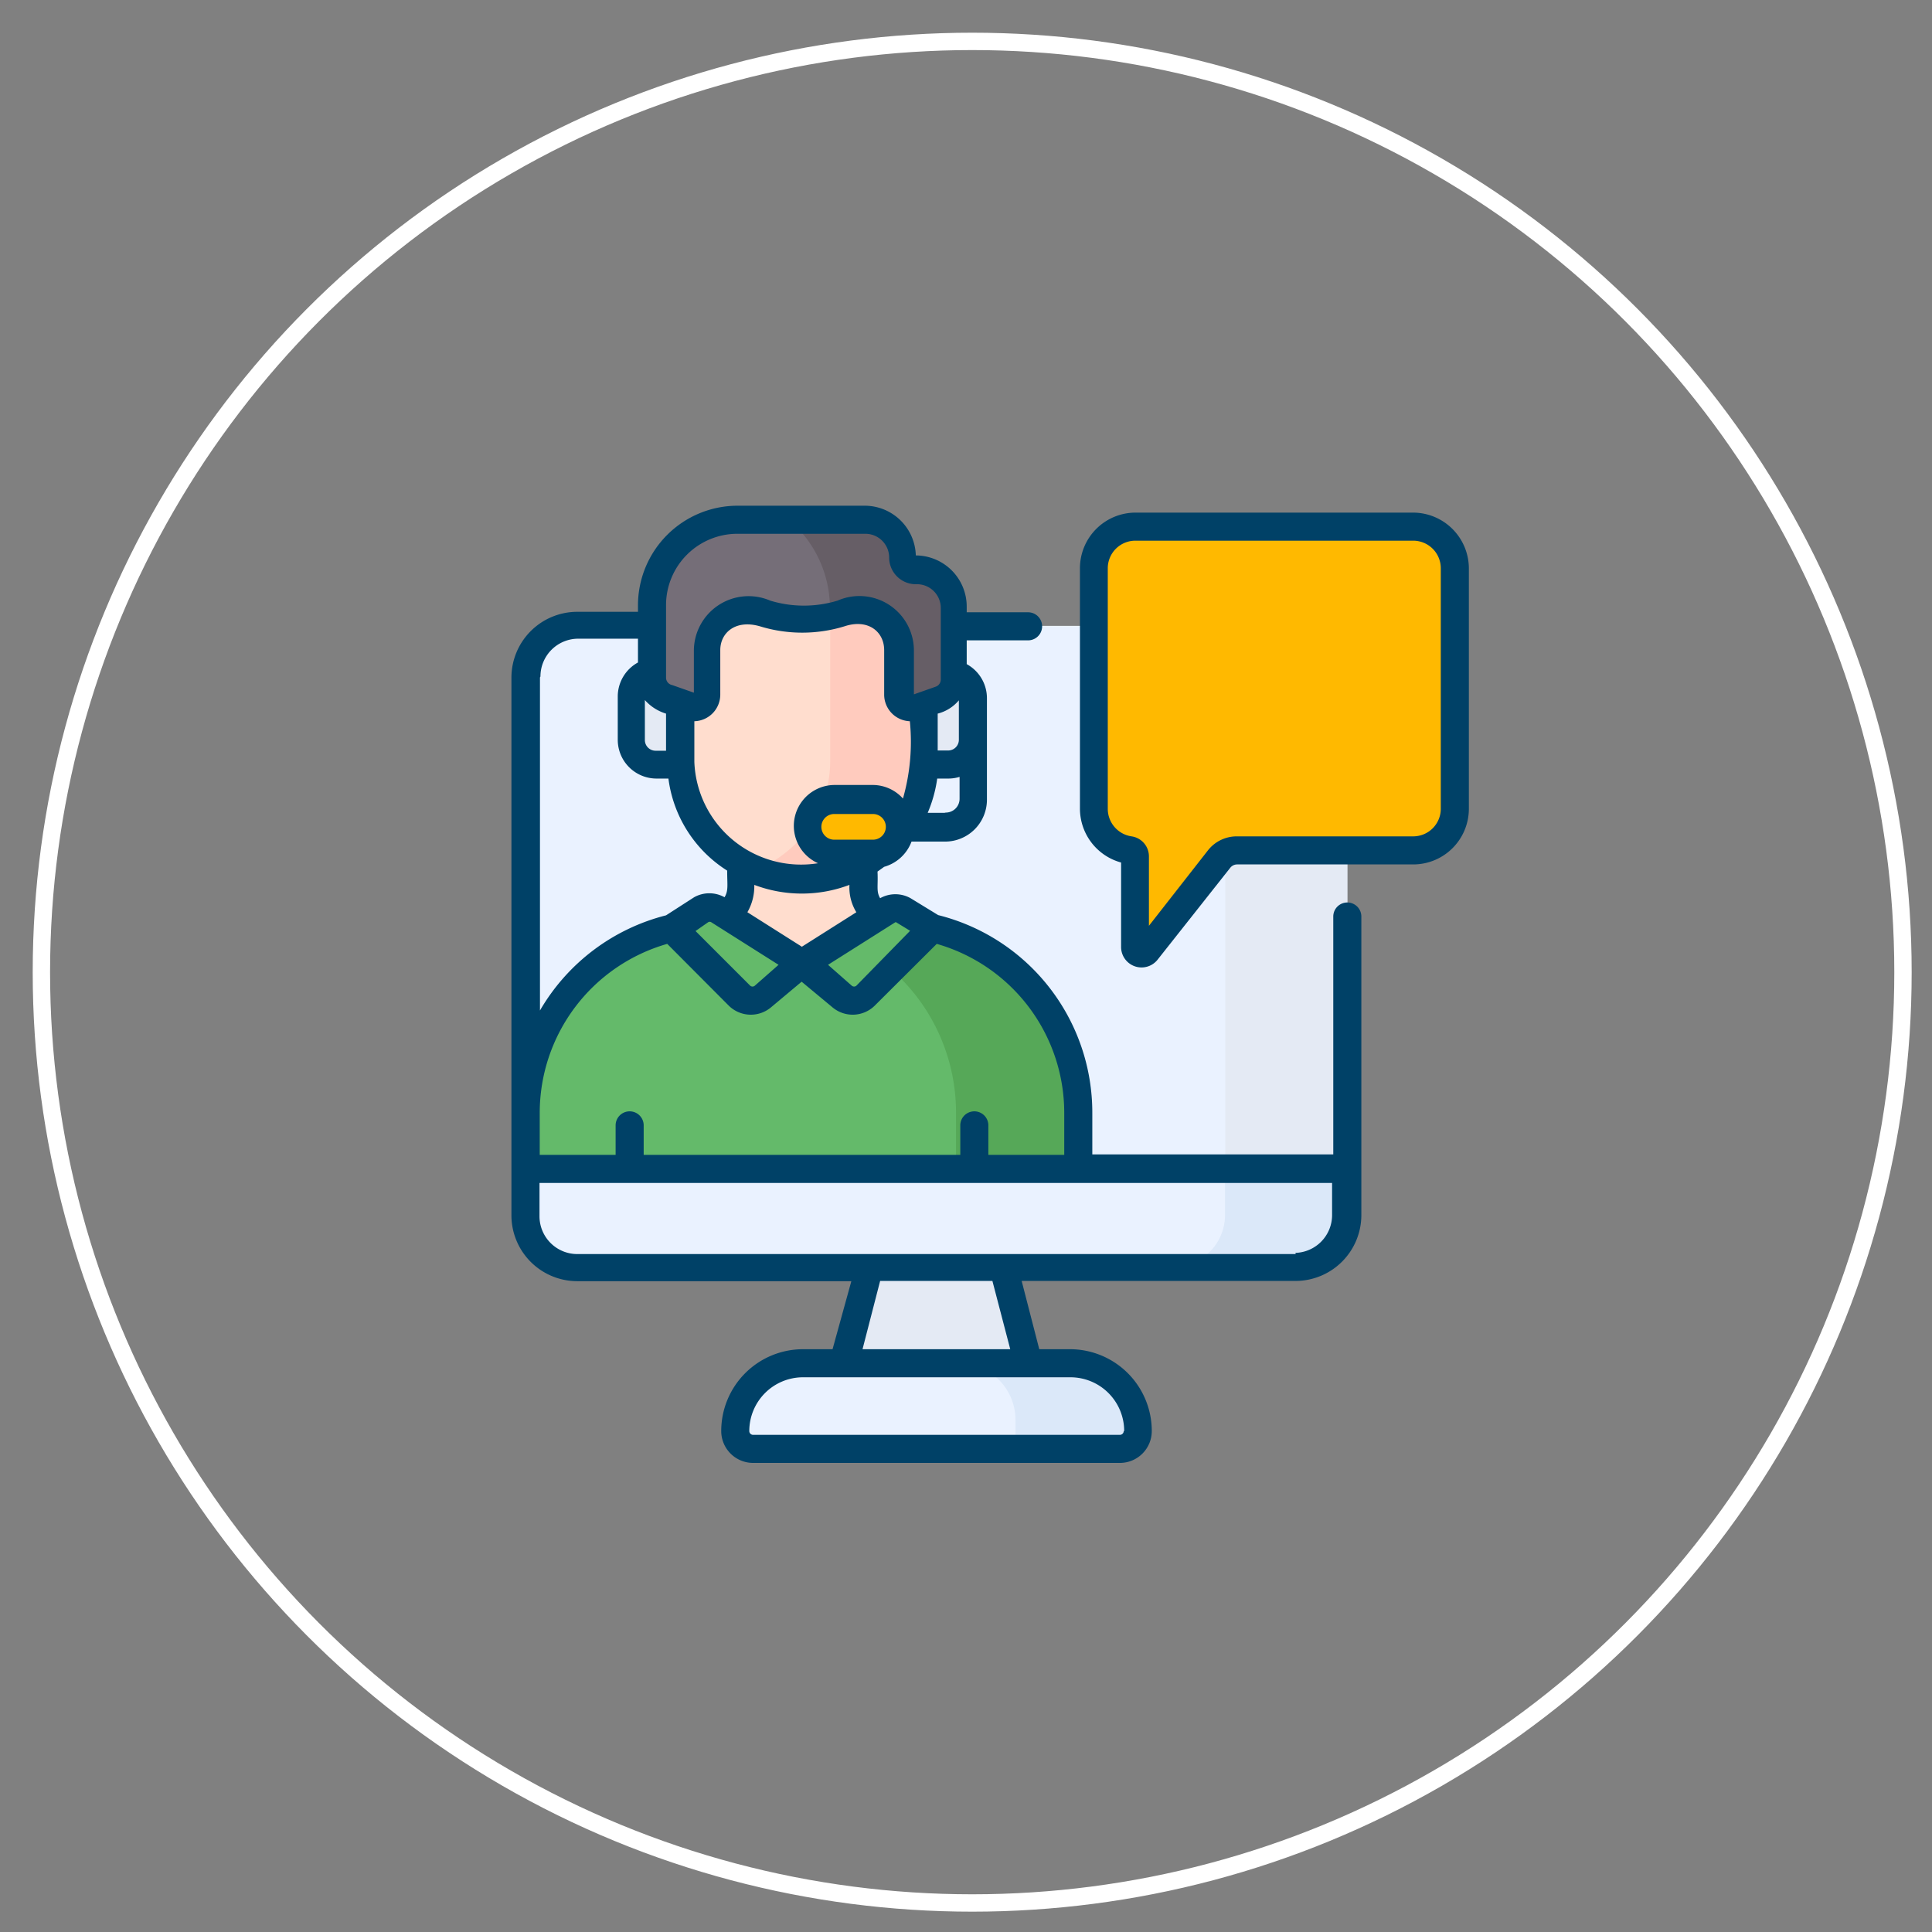 <svg id="Layer_1" data-name="Layer 1" xmlns="http://www.w3.org/2000/svg" width="81.22" height="81.22" viewBox="0 0 81.22 81.22"><rect x="0" y="0" width="81.22" height="81.22" fill="#808080" stroke="none"/><defs><style>.cls-1{fill:none;stroke:#fff;stroke-miterlimit:10;stroke-width:0.73px;}.cls-2{fill:#e4eaf4;}.cls-3{fill:#eaf2ff;}.cls-4{fill:#dbe8f9;}.cls-5{fill:#ffb900;}.cls-6{fill:#ffddce;}.cls-7{fill:#64ba6a;}.cls-8{fill:#56a858;}.cls-9{fill:#ffcbbe;}.cls-10{fill:#756e78;}.cls-11{fill:#665e66;}.cls-12{fill:#004167;}</style></defs><title>online-course-creator</title><g id="Layer_2" data-name="Layer 2"><g id="Layer_1-2" data-name="Layer 1-2"><circle class="cls-1" cx="40.87" cy="40.87" r="39.13"/></g></g><path class="cls-2" d="M43.7,59.11H35l2-7.52h4.77Z"/><path class="cls-3" d="M47.08,60.91H31.66a.75.75,0,0,1-.75-.75,2.85,2.85,0,0,1,2.85-2.85H45a2.85,2.85,0,0,1,2.85,2.85.75.75,0,0,1-.75.75Z"/><path class="cls-4" d="M45,57.31H40.31a2.38,2.38,0,0,1,2.38,2.38v1.22h4.38a.75.75,0,0,0,.75-.75A2.85,2.85,0,0,0,45,57.31Z"/><path class="cls-3" d="M54.46,53.26H24.27a2.18,2.18,0,0,1-2.18-2.18V28.49a2.18,2.18,0,0,1,2.18-2.18H54.46a2.18,2.18,0,0,1,2.18,2.18v22.6A2.18,2.18,0,0,1,54.46,53.26Z"/><path class="cls-2" d="M38.13,28.27v3.87h1.73a1,1,0,0,0,1-1V29.32a1,1,0,0,0-1-1Z"/><path class="cls-2" d="M29.3,28.27v3.87H27.56a1,1,0,0,1-1-1V29.32a1,1,0,0,1,1-1Z"/><path class="cls-3" d="M22.1,49.14v1.94a2.18,2.18,0,0,0,2.18,2.18H54.46a2.18,2.18,0,0,0,2.18-2.18V49.14Z"/><path class="cls-2" d="M54.46,26.31H49.33a2.18,2.18,0,0,1,2.18,2.18v22.6a2.18,2.18,0,0,1-2.18,2.18h5.13a2.18,2.18,0,0,0,2.18-2.18V28.49A2.18,2.18,0,0,0,54.46,26.31Z"/><path class="cls-4" d="M51.5,49.14v1.94a2.18,2.18,0,0,1-2.18,2.18h5.13a2.18,2.18,0,0,0,2.18-2.18V49.14Z"/><path class="cls-5" d="M59.41,22.14H47.74A1.75,1.75,0,0,0,46,23.89V34a1.75,1.75,0,0,0,1.5,1.73.26.26,0,0,1,.23.26v3.83a.27.27,0,0,0,.48.17l3.06-3.87a1,1,0,0,1,.76-.37h7.4A1.75,1.75,0,0,0,61.16,34V23.89A1.75,1.75,0,0,0,59.41,22.14Z"/><path class="cls-6" d="M36.3,37.34V33.62H31.12v3.72a1.35,1.35,0,0,1-1.05,1.32,3.33,3.33,0,0,0,3.64,3.06,3.61,3.61,0,0,0,3.86-3l-.17,0a1.36,1.36,0,0,1-1.1-1.33Z"/><path class="cls-7" d="M45.33,49.14V46.8a8,8,0,0,0-6.49-7.86l-1.26-.24c-.93,1-3.73,1.8-3.73,1.8s-2.84-.82-3.77-1.84h0l-1.44.28A8,8,0,0,0,22.1,46.8v2.34H45.33Z"/><path class="cls-8" d="M38.84,38.94l-1.26-.24a5.39,5.39,0,0,1-1.64,1,8,8,0,0,1,4.25,7.07v2.34h5.13V46.8a8,8,0,0,0-6.49-7.86Z"/><path class="cls-6" d="M38.82,27.72a5.12,5.12,0,0,0-10.24,0v1l0,3.33a4.85,4.85,0,0,0,1.63,3.55,5.2,5.2,0,0,0,7,0A4.85,4.85,0,0,0,38.84,32Z"/><path class="cls-9" d="M38.83,29.12V27.72a5.05,5.05,0,0,0-4.85-5,4.89,4.89,0,0,1,.92,2.88l0,6.44a4.85,4.85,0,0,1-1.6,3.57,5.6,5.6,0,0,1-1.56,1,5.25,5.25,0,0,0,2,.4,5.33,5.33,0,0,0,3.5-1.37A4.85,4.85,0,0,0,38.84,32Z"/><path class="cls-10" d="M38.49,23.94h-.05a.53.53,0,0,1-.53-.53,1.56,1.56,0,0,0-1.56-1.56H31a3.59,3.59,0,0,0-3.59,3.59V28.5a.91.91,0,0,0,.61.86l1,.34a.53.53,0,0,0,.7-.5V27.34a1.63,1.63,0,0,1,1.62-1.65h0a2.59,2.59,0,0,1,.81.12,4.57,4.57,0,0,0,1.42.24h.36a4.58,4.58,0,0,0,1.42-.24,2.59,2.59,0,0,1,.81-.12h0a1.63,1.63,0,0,1,1.62,1.65V29.2a.53.53,0,0,0,.7.5l1-.34a.91.91,0,0,0,.61-.86v-3a1.56,1.56,0,0,0-1.56-1.56Z"/><path class="cls-11" d="M38.49,23.94h-.05a.53.53,0,0,1-.53-.53,1.56,1.56,0,0,0-1.56-1.56H33.16a4.88,4.88,0,0,1,1.73,3.75v.33l.42-.12a2.59,2.59,0,0,1,.81-.12h0a1.63,1.63,0,0,1,1.62,1.65V29.2a.53.53,0,0,0,.7.5l1-.34a.91.91,0,0,0,.61-.86v-3a1.56,1.56,0,0,0-1.56-1.56Z"/><path class="cls-5" d="M36.71,35.89H35.07a1.13,1.13,0,0,1,0-2.26h1.63a1.13,1.13,0,0,1,0,2.26Z"/><path class="cls-7" d="M29.45,38.27,28.23,39l2.83,2.84a.74.74,0,0,0,1,0l1.67-1.39L30.2,38.27a.71.71,0,0,0-.75,0Z"/><path class="cls-7" d="M38,38.27,39.2,39l-2.83,2.84a.74.74,0,0,1-1,0L33.71,40.5l3.51-2.23a.71.71,0,0,1,.75,0Z"/><path class="cls-12" d="M56.64,37.94a.59.59,0,0,0-.59.59v10H45.92V46.8a8.56,8.56,0,0,0-6.48-8.33l-1.16-.71a1.31,1.31,0,0,0-1.28,0c-.17-.29-.08-.5-.11-1.12l.28-.2a1.73,1.73,0,0,0,1.15-1.06h1.41a1.76,1.76,0,0,0,1.76-1.76c0-2.24,0-2.43,0-4.27a1.63,1.63,0,0,0-.85-1.43v-1h2.58a.59.59,0,1,0,0-1.18H40.64V25.5a2.15,2.15,0,0,0-2.14-2.15,2.15,2.15,0,0,0-2.15-2.09H31a4.19,4.19,0,0,0-4.18,4.18v.28H24.27a2.77,2.77,0,0,0-2.77,2.77v22.6a2.77,2.77,0,0,0,2.77,2.77H35.79L35,56.72H33.76a3.44,3.44,0,0,0-3.44,3.44,1.34,1.34,0,0,0,1.34,1.34H47.08a1.34,1.34,0,0,0,1.34-1.34A3.44,3.44,0,0,0,45,56.72H43.69l-.74-2.87H54.46a2.77,2.77,0,0,0,2.77-2.77V38.53a.59.59,0,0,0-.59-.59ZM39.38,39.68a7.39,7.39,0,0,1,5.36,7.12v1.75H41.55V47.31a.59.59,0,1,0-1.18,0v1.24H27.06V47.31a.59.59,0,1,0-1.18,0v1.24H22.69V46.8a7.39,7.39,0,0,1,5.36-7.12l2.59,2.6h0a1.32,1.32,0,0,0,1.77.07l1.29-1.08L35,42.35a1.32,1.32,0,0,0,1.77-.07h0Zm-9.61-.91h0a.12.12,0,0,1,.13,0l2.83,1.79-1,.88a.15.15,0,0,1-.19,0l-2.3-2.3Zm7.9,0h0l.59.36L36,41.44a.15.15,0,0,1-.19,0l-1-.88,2.83-1.79A.12.12,0,0,1,37.66,38.77ZM36,38.35,33.71,39.8l-2.29-1.45a2.19,2.19,0,0,0,.29-1.15,5.66,5.66,0,0,0,4,0A2,2,0,0,0,36,38.35Zm-8.89-8.92A1.94,1.94,0,0,0,28,30v1.56h-.44a.45.45,0,0,1-.45-.45V29.43Zm2.08,2.64V30.32a1.12,1.12,0,0,0,1.09-1.12V27.33c0-.72.63-1.3,1.67-1a6.05,6.05,0,0,0,3.55,0c1-.33,1.67.23,1.67,1V29.2a1.12,1.12,0,0,0,1.08,1.12,8.71,8.71,0,0,1-.29,3.25A1.71,1.71,0,0,0,36.71,33H35.07a1.72,1.72,0,0,0-.68,3.29,4.49,4.49,0,0,1-5.2-4.26Zm11.12-2.64V31.1a.45.45,0,0,1-.45.45h-.44V30A1.72,1.72,0,0,0,40.32,29.43ZM36.71,35.3H35.07a.54.54,0,1,1,0-1.08h1.63a.54.54,0,0,1,0,1.08Zm3-1.13H39a5.63,5.63,0,0,0,.4-1.44h.49a1.63,1.63,0,0,0,.45-.07v.92a.58.58,0,0,1-.58.58ZM28,25.44a3,3,0,0,1,3-3h5.38a1,1,0,0,1,1,1,1.12,1.12,0,0,0,1.12,1.12h.05a1,1,0,0,1,1,1v3a.32.32,0,0,1-.22.31l-.91.32V27.34a2.29,2.29,0,0,0-3.21-2.09,4.87,4.87,0,0,1-2.83,0,2.3,2.3,0,0,0-3.21,2.09v1.78l-.91-.32A.32.32,0,0,1,28,28.5V25.44Zm-5.28,3a1.59,1.59,0,0,1,1.59-1.59h2.51v1a1.63,1.63,0,0,0-.85,1.43V31.1a1.63,1.63,0,0,0,1.63,1.63h.5a5.39,5.39,0,0,0,2.47,3.87c0,.62.06.83-.11,1.12a1.31,1.31,0,0,0-1.28,0L28,38.48a8.56,8.56,0,0,0-5.3,4v-14ZM47.24,60.16a.16.16,0,0,1-.16.16H31.66a.16.16,0,0,1-.16-.16,2.26,2.26,0,0,1,2.26-2.26H45a2.26,2.26,0,0,1,2.26,2.26Zm-4.77-3.44H36.26L37,53.85h4.72Zm12-4H24.27a1.59,1.59,0,0,1-1.59-1.59V49.73H56v1.35A1.59,1.59,0,0,1,54.46,52.67Z"/><path class="cls-12" d="M59.41,21.55H47.74a2.34,2.34,0,0,0-2.34,2.34V34a2.35,2.35,0,0,0,1.73,2.26v3.56a.86.86,0,0,0,1.53.53l3.06-3.87a.37.37,0,0,1,.29-.14h7.4A2.34,2.34,0,0,0,61.75,34V23.89a2.35,2.35,0,0,0-2.34-2.34ZM60.57,34a1.16,1.16,0,0,1-1.16,1.16H52a1.54,1.54,0,0,0-1.22.59L48.3,38.92V36a.85.85,0,0,0-.73-.84,1.17,1.17,0,0,1-1-1.15V23.89a1.16,1.16,0,0,1,1.16-1.16H59.41a1.16,1.16,0,0,1,1.16,1.16V34Z"/></svg>